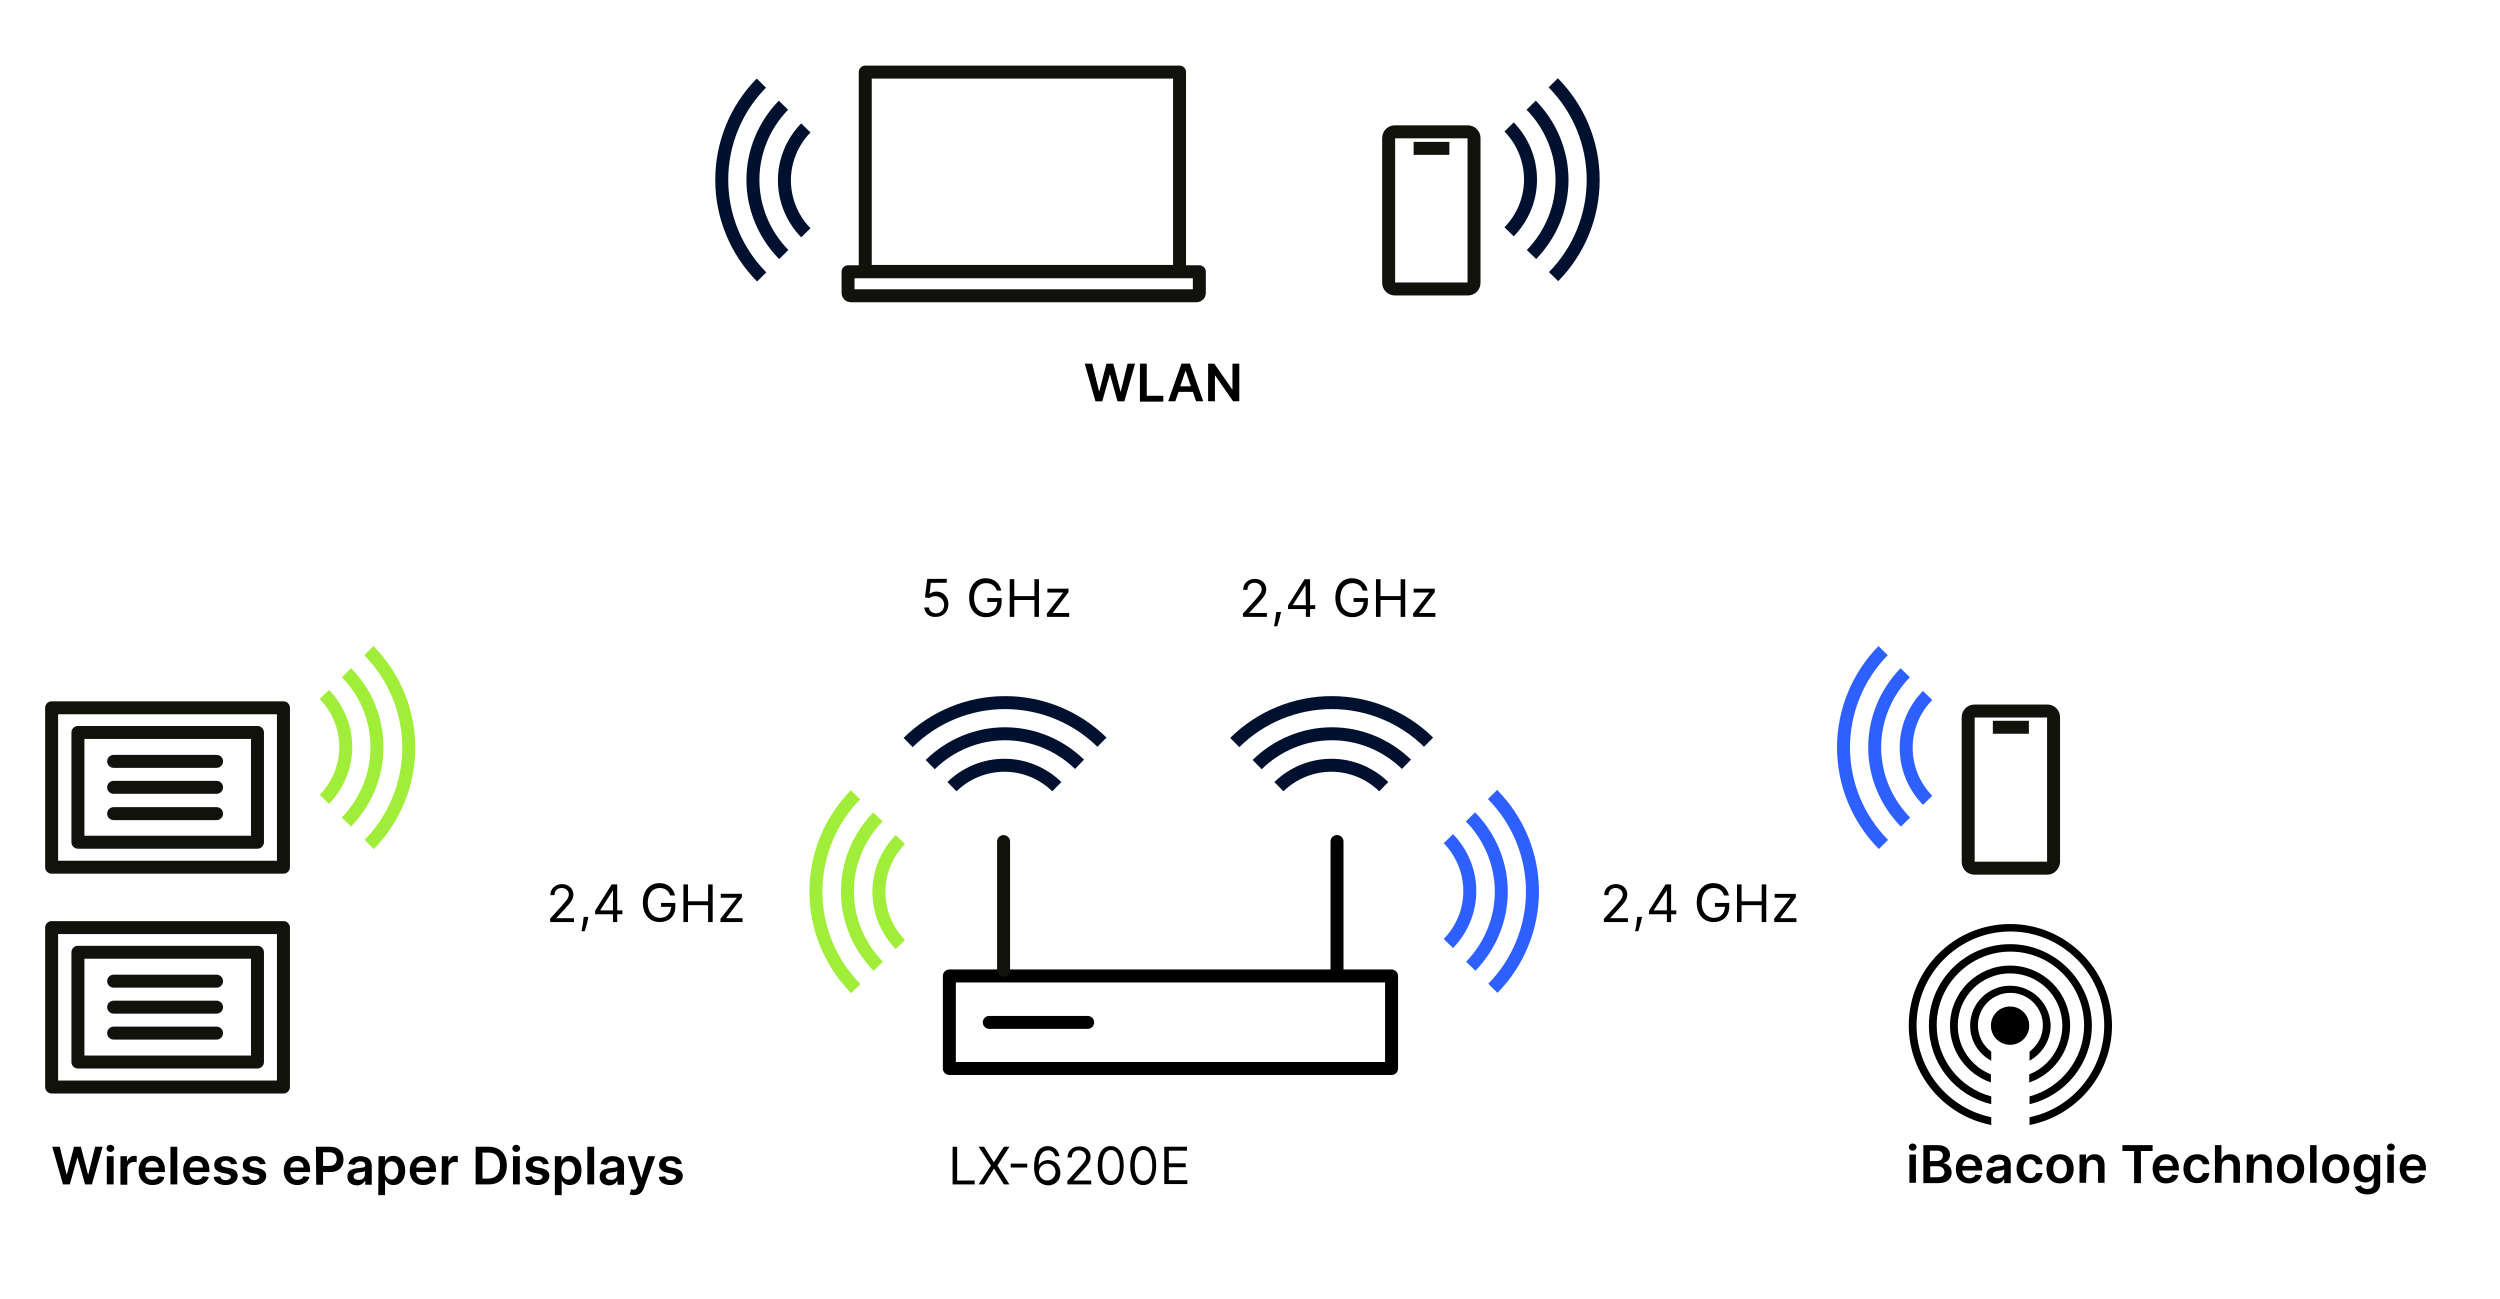 <?xml version="1.0" encoding="UTF-8"?>
<svg xmlns="http://www.w3.org/2000/svg" xmlns:xlink="http://www.w3.org/1999/xlink" version="1.1" id="Ebene_1" x="0px" y="0px" viewBox="0 0 770 400" style="enable-background:new 0 0 770 400;" xml:space="preserve">
<style type="text/css">
	.st0{fill:none;stroke:#12120D;stroke-width:4;stroke-linecap:round;stroke-linejoin:round;}
	.st1{fill:none;stroke:#000000;stroke-width:4;stroke-linecap:round;stroke-linejoin:round;}
	.st2{fill:none;stroke:#12120D;stroke-width:4;stroke-linecap:round;stroke-miterlimit:10;}
	.st3{fill:none;}
	.st4{fill:none;stroke:#001130;stroke-width:4;stroke-miterlimit:10;}
	.st5{fill:none;stroke:#A0ED3A;stroke-width:4;stroke-miterlimit:10;}
	.st6{fill:none;stroke:#2E60FF;stroke-width:4;stroke-miterlimit:10;}
	.st7{fill:none;stroke:#12120D;stroke-width:4;stroke-miterlimit:10;}
</style>
<g id="a">
	<g>
		<rect x="24" y="225.6" class="st0" width="55.3" height="33.8"></rect>
		<rect x="15.9" y="218" class="st0" width="71.4" height="49.1"></rect>
		<line class="st0" x1="35" y1="234.5" x2="66.7" y2="234.5"></line>
		<line class="st0" x1="35" y1="242.5" x2="66.7" y2="242.5"></line>
		<line class="st0" x1="35" y1="250.6" x2="66.7" y2="250.6"></line>
	</g>
	<g>
		<rect x="24" y="293.3" class="st0" width="55.3" height="33.8"></rect>
		<rect x="15.9" y="285.7" class="st0" width="71.4" height="49.1"></rect>
		<line class="st0" x1="35" y1="302.2" x2="66.7" y2="302.2"></line>
		<line class="st0" x1="35" y1="310.2" x2="66.7" y2="310.2"></line>
		<line class="st0" x1="35" y1="318.2" x2="66.7" y2="318.2"></line>
	</g>
	<g>
		<rect x="292.4" y="300.6" class="st1" width="136.2" height="28.5"></rect>
		<line class="st1" x1="335" y1="314.9" x2="304.7" y2="314.9"></line>
		<g>
			<line class="st2" x1="309.1" y1="259.2" x2="309.1" y2="298.8"></line>
			<line class="st3" x1="323.3" y1="259.2" x2="323.3" y2="298.8"></line>
		</g>
		<g>
			<line class="st3" x1="397.6" y1="259.2" x2="397.6" y2="298.8"></line>
			<line class="st1" x1="411.8" y1="259.2" x2="411.8" y2="298.8"></line>
		</g>
	</g>
	<g>
		<path class="st4" d="M380.3,228.7c8-7.9,18.7-12.3,29.9-12.3c11.1,0,21.9,4.4,29.8,12.2"></path>
		<path class="st4" d="M387.2,235.5c6.1-6,14.4-9.5,23-9.5c8.6,0,16.8,3.4,23,9.4"></path>
		<path class="st4" d="M393.9,242.3c4.3-4.2,10.1-6.6,16.2-6.6c6,0,11.8,2.4,16.1,6.6"></path>
	</g>
	<g>
		<path class="st4" d="M279.7,228.7c8-7.9,18.7-12.3,29.9-12.3c11.1,0,21.9,4.4,29.8,12.2"></path>
		<path class="st4" d="M286.5,235.5c6.1-6,14.4-9.5,23-9.5c8.6,0,16.8,3.4,23,9.4"></path>
		<path class="st4" d="M293.2,242.3c4.3-4.2,10.1-6.6,16.2-6.6c6,0,11.8,2.4,16.1,6.6"></path>
	</g>
	<g>
		<path class="st4" d="M234.6,85.3c-7.9-8-12.3-18.7-12.3-29.9c0-11.2,4.4-21.9,12.2-29.8"></path>
		<path class="st4" d="M241.4,78.4c-6-6.1-9.5-14.4-9.5-23c0-8.6,3.4-16.8,9.4-23"></path>
		<path class="st4" d="M248.2,71.7c-4.2-4.3-6.6-10.1-6.6-16.2c0-6,2.4-11.8,6.6-16.1"></path>
	</g>
	<g>
		<path class="st4" d="M478.4,25.5c7.9,8,12.3,18.7,12.3,29.9c0,11.2-4.4,21.9-12.2,29.8"></path>
		<path class="st4" d="M471.6,32.4c6,6.1,9.5,14.4,9.5,23c0,8.6-3.4,16.8-9.4,23"></path>
		<path class="st4" d="M464.8,39.1c4.2,4.3,6.6,10.1,6.6,16.2s-2.4,11.8-6.6,16.1"></path>
	</g>
	<g>
		<path class="st5" d="M263.6,304.5c-7.9-8-12.3-18.7-12.3-29.9c0-11.1,4.4-21.9,12.2-29.8"></path>
		<path class="st5" d="M270.5,297.6c-6-6.1-9.5-14.4-9.5-23c0-8.6,3.4-16.8,9.4-23"></path>
		<path class="st5" d="M277.3,290.9c-4.2-4.3-6.6-10.1-6.6-16.2s2.4-11.8,6.6-16.1"></path>
	</g>
	<g>
		<path class="st5" d="M113.6,200.4c7.9,8,12.3,18.7,12.3,29.9c0,11.1-4.4,21.9-12.2,29.8"></path>
		<path class="st5" d="M106.7,207.2c6.1,6.1,9.4,14.4,9.4,23c0,8.6-3.4,16.8-9.4,23"></path>
		<path class="st5" d="M99.9,213.9c4.2,4.3,6.6,10.1,6.6,16.2c0,6-2.4,11.8-6.6,16.1"></path>
	</g>
	<g>
		<path class="st6" d="M459.7,244.7c7.9,8,12.3,18.7,12.3,29.9c0,11.1-4.4,21.9-12.2,29.8"></path>
		<path class="st6" d="M452.9,251.6c6,6.1,9.5,14.4,9.5,23c0,8.6-3.4,16.8-9.4,23"></path>
		<path class="st6" d="M446.1,258.3c4.2,4.3,6.6,10.1,6.6,16.2c0,6-2.4,11.8-6.6,16.1"></path>
	</g>
	<g>
		<path class="st6" d="M580.1,260.1c-7.9-8-12.3-18.7-12.3-29.9c0-11.1,4.4-21.9,12.2-29.8"></path>
		<path class="st6" d="M586.9,253.2c-6-6.1-9.5-14.4-9.5-23c0-8.6,3.4-16.8,9.4-23"></path>
		<path class="st6" d="M593.7,246.5c-4.2-4.3-6.6-10.1-6.6-16.2s2.4-11.8,6.6-16.1"></path>
	</g>
	<g>
		<rect x="266.5" y="22.2" class="st0" width="96.8" height="61.4"></rect>
		<path class="st0" d="M261.2,83.7h108.2v6.6c0,0.4-0.4,0.8-0.8,0.8H262c-0.4,0-0.8-0.4-0.8-0.8L261.2,83.7L261.2,83.7L261.2,83.7z"></path>
	</g>
	<g>
		<path class="st7" d="M452.1,89h-22.5c-1,0-1.9-0.8-1.9-1.9V42.5c0-1,0.8-1.9,1.9-1.9h22.5c1,0,1.9,0.8,1.9,1.9v44.6    C454,88.2,453.2,89,452.1,89z"></path>
		<line class="st7" x1="446.4" y1="45.7" x2="435.4" y2="45.7"></line>
	</g>
	<g>
		<path class="st7" d="M630.6,267.4h-22.5c-1,0-1.9-0.8-1.9-1.9v-44.6c0-1,0.8-1.9,1.9-1.9h22.5c1,0,1.9,0.8,1.9,1.9v44.6    C632.4,266.5,631.6,267.4,630.6,267.4z"></path>
		<line class="st7" x1="624.9" y1="224" x2="613.8" y2="224"></line>
	</g>
</g>
<g id="b">
	<g>
		<circle cx="619.1" cy="315.9" r="5.9"></circle>
		<path d="M619.1,303.6c-6.8,0-12.3,5.5-12.3,12.3c0,4.7,2.6,8.7,6.5,10.8v-2.8c-2.5-1.8-4.1-4.8-4.1-8.1c0-5.5,4.5-10,10-10    s10,4.5,10,10c0,3.3-1.6,6.2-4.1,8.1v2.8c3.8-2.1,6.5-6.2,6.5-10.8C631.5,309.1,625.9,303.6,619.1,303.6z"></path>
		<path d="M619.1,297.4c-10.2,0-18.5,8.3-18.5,18.5c0,8.1,5.3,15,12.6,17.5v-2.5c-6-2.4-10.2-8.2-10.2-15c0-8.9,7.2-16.1,16.1-16.1    s16.1,7.2,16.1,16.1c0,6.8-4.3,12.7-10.2,15v2.5c7.3-2.5,12.6-9.4,12.6-17.5C637.6,305.7,629.3,297.4,619.1,297.4z"></path>
		<path d="M619.1,290.8c-13.8,0-25,11.2-25,25c0,11.8,8.2,21.7,19.2,24.3v-2.4c-9.7-2.6-16.8-11.4-16.8-21.9    c0-12.5,10.2-22.7,22.7-22.7s22.7,10.2,22.7,22.7c0,10.5-7.2,19.3-16.8,21.9v2.4c11-2.6,19.2-12.5,19.2-24.3    C644.2,302.1,632.9,290.8,619.1,290.8z"></path>
		<path d="M619.1,284.6c-17.2,0-31.2,14-31.2,31.2c0,15.2,10.9,27.9,25.4,30.7v-2.4c-13.1-2.7-23-14.4-23-28.3    c0-15.9,13-28.9,28.9-28.9s28.9,13,28.9,28.9c0,13.9-9.9,25.6-23,28.3v2.4c14.4-2.8,25.4-15.5,25.4-30.7    C650.4,298.7,636.4,284.6,619.1,284.6z"></path>
		<g>
			<path d="M587.9,353.3c0-0.6,0.5-1.1,1.2-1.1s1.2,0.5,1.2,1.1s-0.5,1.1-1.2,1.1S587.9,353.9,587.9,353.3z M588.1,355.6h2v8.7h-2     V355.6z"></path>
			<path d="M592.3,352.7h4.5c2.5,0,3.8,1.3,3.8,3c0,1.4-0.9,2.2-2,2.5v0.1c1.2,0.1,2.5,1.1,2.5,2.9s-1.3,3.2-4,3.2h-4.7V352.7z      M596.5,357.6c1.1,0,1.9-0.6,1.9-1.7c0-0.9-0.6-1.5-1.9-1.5h-2.1v3.2H596.5L596.5,357.6z M596.7,362.6c1.5,0,2.2-0.6,2.2-1.6     c0-1-0.8-1.8-2.1-1.8h-2.3v3.4L596.7,362.6L596.7,362.6z"></path>
			<path d="M602.4,360c0-2.7,1.6-4.5,4.1-4.5c2.2,0,4,1.4,4,4.4v0.6h-6.1c0,1.5,0.9,2.4,2.2,2.4c0.9,0,1.6-0.4,1.8-1.1l1.9,0.2     c-0.4,1.5-1.8,2.5-3.8,2.5C604,364.5,602.4,362.8,602.4,360L602.4,360z M608.5,359.1c0-1.2-0.8-2-2-2s-2,0.9-2.1,2H608.5z"></path>
			<path d="M611.8,361.9c0-2,1.6-2.5,3.3-2.6c1.5-0.2,2.2-0.2,2.2-0.8v0c0-0.9-0.5-1.3-1.5-1.3c-1,0-1.6,0.5-1.8,1.1l-1.9-0.3     c0.5-1.6,1.9-2.4,3.7-2.4c1.7,0,3.5,0.7,3.5,3v5.8h-2v-1.2h-0.1c-0.4,0.7-1.2,1.4-2.6,1.4C613.1,364.5,611.8,363.6,611.8,361.9     L611.8,361.9z M617.3,361.2v-1c-0.3,0.2-1.3,0.4-1.9,0.4c-0.9,0.1-1.6,0.5-1.6,1.2s0.6,1.1,1.5,1.1     C616.5,363,617.3,362.2,617.3,361.2L617.3,361.2z"></path>
			<path d="M621.1,360c0-2.7,1.6-4.5,4.2-4.5c2.1,0,3.6,1.2,3.8,3.1h-2c-0.2-0.8-0.8-1.5-1.8-1.5c-1.3,0-2.1,1.1-2.1,2.8     s0.8,2.9,2.1,2.9c0.9,0,1.6-0.5,1.8-1.5h2c-0.2,1.9-1.5,3.1-3.7,3.1C622.7,364.5,621.1,362.6,621.1,360L621.1,360z"></path>
			<path d="M630.3,360c0-2.7,1.6-4.5,4.2-4.5s4.2,1.8,4.2,4.5s-1.6,4.5-4.2,4.5S630.3,362.7,630.3,360z M636.6,360     c0-1.6-0.7-2.9-2.1-2.9s-2.1,1.3-2.1,2.9s0.7,2.9,2.1,2.9S636.6,361.6,636.6,360z"></path>
			<path d="M642.5,364.3h-2v-8.7h2v1.5h0.1c0.4-1,1.3-1.6,2.6-1.6c1.8,0,3,1.2,3,3.3v5.5h-2v-5.2c0-1.2-0.6-1.9-1.7-1.9     s-1.8,0.7-1.8,2L642.5,364.3L642.5,364.3z"></path>
			<path d="M653.7,352.7h9.3v1.8h-3.6v9.9h-2.1v-9.9h-3.6L653.7,352.7L653.7,352.7z"></path>
			<path d="M663,360c0-2.7,1.6-4.5,4.1-4.5c2.2,0,4,1.4,4,4.4v0.6h-6.1c0,1.5,0.9,2.4,2.2,2.4c0.9,0,1.6-0.4,1.8-1.1l1.9,0.2     c-0.4,1.5-1.8,2.5-3.8,2.5C664.7,364.5,663.1,362.8,663,360L663,360z M669.2,359.1c0-1.2-0.8-2-2-2s-2,0.9-2.1,2H669.2z"></path>
			<path d="M672.5,360c0-2.7,1.6-4.5,4.2-4.5c2.1,0,3.6,1.2,3.8,3.1h-2c-0.2-0.8-0.8-1.5-1.8-1.5c-1.3,0-2.1,1.1-2.1,2.8     s0.8,2.9,2.1,2.9c0.9,0,1.6-0.5,1.8-1.5h2c-0.2,1.9-1.5,3.1-3.7,3.1C674.1,364.5,672.5,362.6,672.5,360L672.5,360z"></path>
			<path d="M684.2,364.3h-2v-11.6h2v4.4h0.1c0.4-1,1.2-1.6,2.6-1.6c1.8,0,3,1.2,3,3.3v5.5h-2v-5.2c0-1.2-0.6-1.9-1.7-1.9     s-1.9,0.7-1.9,2L684.2,364.3L684.2,364.3z"></path>
			<path d="M694,364.3h-2v-8.7h2v1.5h0.1c0.4-1,1.3-1.6,2.6-1.6c1.8,0,3,1.2,3,3.3v5.5h-2v-5.2c0-1.2-0.6-1.9-1.7-1.9     s-1.8,0.7-1.8,2L694,364.3L694,364.3z"></path>
			<path d="M701.3,360c0-2.7,1.6-4.5,4.2-4.5s4.2,1.8,4.2,4.5s-1.6,4.5-4.2,4.5S701.3,362.7,701.3,360z M707.6,360     c0-1.6-0.7-2.9-2.1-2.9s-2.1,1.3-2.1,2.9s0.7,2.9,2.1,2.9S707.6,361.6,707.6,360z"></path>
			<path d="M713.5,364.3h-2v-11.6h2V364.3z"></path>
			<path d="M715.2,360c0-2.7,1.6-4.5,4.2-4.5s4.2,1.8,4.2,4.5s-1.6,4.5-4.2,4.5S715.2,362.7,715.2,360z M721.5,360     c0-1.6-0.7-2.9-2.1-2.9s-2.1,1.3-2.1,2.9s0.7,2.9,2.1,2.9S721.5,361.6,721.5,360z"></path>
			<path d="M725.3,365.6l1.8-0.5c0.2,0.5,0.8,1.1,2,1.1c1.2,0,2-0.5,2-1.8v-1.6h-0.1c-0.3,0.6-1,1.4-2.5,1.4c-2,0-3.6-1.4-3.6-4.3     s1.6-4.4,3.6-4.4c1.5,0,2.2,0.9,2.5,1.6h0.1v-1.4h2v8.9c0,2.2-1.7,3.3-4.1,3.3C726.9,367.8,725.7,366.8,725.3,365.6L725.3,365.6z      M731.2,359.9c0-1.6-0.7-2.8-2-2.8s-2.1,1.2-2.1,2.8s0.7,2.7,2.1,2.7S731.2,361.6,731.2,359.9z"></path>
			<path d="M735.2,353.3c0-0.6,0.5-1.1,1.2-1.1s1.2,0.5,1.2,1.1s-0.5,1.1-1.2,1.1S735.2,353.9,735.2,353.3z M735.3,355.6h2v8.7h-2     V355.6z"></path>
			<path d="M739.1,360c0-2.7,1.6-4.5,4.1-4.5c2.2,0,4,1.4,4,4.4v0.6h-6.1c0,1.5,0.9,2.4,2.2,2.4c0.9,0,1.6-0.4,1.8-1.1l1.9,0.2     c-0.4,1.5-1.8,2.5-3.8,2.5C740.8,364.5,739.2,362.8,739.1,360L739.1,360z M745.3,359.1c0-1.2-0.8-2-2-2s-2,0.9-2.1,2H745.3z"></path>
		</g>
	</g>
	<g>
		<path d="M293.4,353.2h1.4v10.4h5.4v1.2h-6.8V353.2L293.4,353.2z"></path>
		<path d="M306.1,358L306.1,358l3.1-4.8h1.7l-3.7,5.8l3.7,5.8h-1.7l-3-4.8h-0.1l-3,4.8h-1.7l3.8-5.8l-3.8-5.8h1.7L306.1,358z"></path>
		<path d="M316.4,359.6h-5.1v-1.2h5.1V359.6z"></path>
		<path d="M318.5,359.4c0-4.1,1.6-6.4,4.2-6.4c2,0,3.3,1.3,3.6,3.1H325c-0.3-1-1-1.8-2.2-1.8c-1.8,0-2.9,1.6-2.9,4.5h0.1    c0.6-1,1.7-1.5,2.9-1.5c2,0,3.7,1.6,3.7,3.9s-1.5,3.9-3.9,3.9C320.7,364.9,318.5,363.7,318.5,359.4L318.5,359.4z M325.1,361    c0-1.4-1-2.6-2.5-2.6s-2.6,1.2-2.6,2.6s1.1,2.6,2.5,2.6S325.1,362.5,325.1,361L325.1,361z"></path>
		<path d="M328.7,363.8l3.8-4.2c1.4-1.5,2-2.3,2-3.3c0-1.2-1-2-2.2-2c-1.4,0-2.2,0.9-2.2,2.2h-1.3c0-2,1.5-3.4,3.6-3.4    s3.5,1.4,3.5,3.2c0,1.3-0.6,2.3-2.6,4.4l-2.6,2.8v0.1h5.4v1.2h-7.3L328.7,363.8L328.7,363.8z"></path>
		<path d="M338.1,359c0-3.8,1.5-6,4-6s4,2.2,4,6s-1.5,6-4,6S338.1,362.8,338.1,359z M344.9,359c0-3-1-4.8-2.7-4.8s-2.7,1.7-2.7,4.8    s1,4.7,2.7,4.7S344.9,362,344.9,359z"></path>
		<path d="M348.1,359c0-3.8,1.5-6,4-6s4,2.2,4,6s-1.5,6-4,6S348.1,362.8,348.1,359z M354.9,359c0-3-1-4.8-2.7-4.8s-2.7,1.7-2.7,4.8    s1,4.7,2.7,4.7S354.9,362,354.9,359z"></path>
		<path d="M358.6,353.2h7v1.2H360v3.9h5.2v1.2H360v4h5.7v1.2h-7.1L358.6,353.2L358.6,353.2z"></path>
	</g>
	<g>
		<path d="M16.1,353.2h2.3l2.1,8.5h0.1l2.2-8.5h2.1l2.2,8.5h0.1l2.1-8.5h2.3l-3.3,11.6h-2.1l-2.3-8.2h-0.1l-2.3,8.2h-2.1L16.1,353.2    L16.1,353.2z"></path>
		<path d="M32.8,353.7c0-0.6,0.5-1.1,1.2-1.1s1.2,0.5,1.2,1.1s-0.5,1.1-1.2,1.1S32.8,354.3,32.8,353.7z M32.9,356.1H35v8.7h-2.1    V356.1z"></path>
		<path d="M37.1,356.1h2v1.5h0.1c0.3-1,1.2-1.6,2.2-1.6c0.2,0,0.6,0,0.7,0.1v1.9c-0.2-0.1-0.6-0.1-0.9-0.1c-1.1,0-2,0.8-2,1.9v5.1    h-2.1L37.1,356.1L37.1,356.1z"></path>
		<path d="M42.7,360.5c0-2.7,1.6-4.5,4.1-4.5c2.2,0,4,1.3,4,4.4v0.6h-6.1c0,1.5,0.9,2.4,2.2,2.4c0.9,0,1.6-0.4,1.8-1.1l1.9,0.2    C50.4,364,49,365,47,365C44.3,365,42.7,363.2,42.7,360.5L42.7,360.5z M48.9,359.6c0-1.2-0.8-2-2-2s-2.1,0.9-2.1,2H48.9z"></path>
		<path d="M54.6,364.8h-2.1v-11.6h2.1V364.8z"></path>
		<path d="M56.4,360.5c0-2.7,1.6-4.5,4.1-4.5c2.2,0,4,1.3,4,4.4v0.6h-6.1c0,1.5,0.9,2.4,2.2,2.4c0.9,0,1.6-0.4,1.8-1.1l1.9,0.2    c-0.4,1.5-1.8,2.5-3.8,2.5C58,365,56.4,363.2,56.4,360.5L56.4,360.5z M62.5,359.6c0-1.2-0.8-2-2-2s-2.1,0.9-2.1,2H62.5z"></path>
		<path d="M71.2,358.6c-0.2-0.6-0.7-1.1-1.6-1.1c-0.9,0-1.5,0.4-1.5,1c0,0.5,0.3,0.8,1.2,1l1.5,0.3c1.7,0.4,2.4,1.1,2.4,2.4    c0,1.6-1.5,2.8-3.7,2.8s-3.5-1-3.7-2.5l2-0.2c0.2,0.8,0.8,1.2,1.7,1.2s1.6-0.5,1.6-1c0-0.5-0.4-0.8-1.2-1l-1.5-0.3    c-1.7-0.4-2.5-1.2-2.4-2.5c0-1.6,1.4-2.6,3.5-2.6s3.2,0.9,3.5,2.4L71.2,358.6L71.2,358.6z"></path>
		<path d="M80,358.6c-0.2-0.6-0.7-1.1-1.6-1.1c-0.9,0-1.5,0.4-1.5,1c0,0.5,0.4,0.8,1.2,1l1.5,0.3c1.6,0.4,2.4,1.1,2.4,2.4    c0,1.6-1.5,2.8-3.7,2.8s-3.5-1-3.7-2.5l2-0.2c0.2,0.8,0.8,1.2,1.7,1.2s1.6-0.5,1.6-1c0-0.5-0.4-0.8-1.2-1l-1.5-0.3    c-1.7-0.4-2.5-1.2-2.4-2.5c0-1.6,1.4-2.6,3.5-2.6s3.2,0.9,3.5,2.4L80,358.6L80,358.6z"></path>
		<path d="M87.4,360.5c0-2.7,1.6-4.5,4.1-4.5c2.1,0,4,1.3,4,4.4v0.6h-6.1c0,1.5,0.9,2.4,2.2,2.4c0.9,0,1.6-0.4,1.8-1.1l1.9,0.2    c-0.4,1.5-1.8,2.5-3.8,2.5C89,365,87.4,363.2,87.4,360.5L87.4,360.5z M93.5,359.6c0-1.2-0.8-2-2-2s-2.1,0.9-2.1,2H93.5z"></path>
		<path d="M97.3,353.2h4.4c2.7,0,4.1,1.6,4.1,3.9s-1.4,3.9-4.1,3.9h-2.2v3.9h-2.1L97.3,353.2L97.3,353.2z M101.4,359.1    c1.6,0,2.3-0.9,2.3-2.1s-0.7-2.1-2.3-2.1h-1.9v4.2H101.4L101.4,359.1z"></path>
		<path d="M107,362.4c0-2,1.6-2.5,3.3-2.6c1.5-0.2,2.2-0.2,2.2-0.8v0c0-0.9-0.5-1.3-1.5-1.3c-1,0-1.6,0.5-1.8,1.1l-1.9-0.3    c0.5-1.6,1.9-2.4,3.7-2.4c1.7,0,3.5,0.7,3.5,3v5.8h-2v-1.2h-0.1c-0.4,0.7-1.2,1.4-2.6,1.4C108.2,365,107,364.1,107,362.4    L107,362.4z M112.4,361.7v-1c-0.3,0.2-1.4,0.4-1.9,0.4c-0.9,0.1-1.6,0.5-1.6,1.2s0.6,1.1,1.5,1.1    C111.7,363.5,112.4,362.6,112.4,361.7L112.4,361.7z"></path>
		<path d="M116.6,356.1h2v1.4h0.1c0.3-0.6,0.9-1.5,2.5-1.5c2,0,3.6,1.6,3.6,4.5s-1.5,4.5-3.6,4.5c-1.5,0-2.2-0.9-2.5-1.5h-0.1v4.6    h-2.1L116.6,356.1L116.6,356.1z M120.6,363.3c1.4,0,2.1-1.2,2.1-2.8s-0.7-2.8-2.1-2.8s-2.1,1.1-2.1,2.8S119.3,363.3,120.6,363.3z"></path>
		<path d="M126.2,360.5c0-2.7,1.6-4.5,4.1-4.5c2.1,0,4,1.3,4,4.4v0.6h-6.1c0,1.5,0.9,2.4,2.2,2.4c0.9,0,1.6-0.4,1.8-1.1l1.9,0.2    c-0.4,1.5-1.8,2.5-3.8,2.5C127.8,365,126.2,363.2,126.2,360.5L126.2,360.5z M132.3,359.6c0-1.2-0.8-2-2-2s-2.1,0.9-2.1,2H132.3z"></path>
		<path d="M136.1,356.1h2v1.5h0.1c0.3-1,1.1-1.6,2.1-1.6c0.2,0,0.6,0,0.7,0.1v1.9c-0.2-0.1-0.6-0.1-0.9-0.1c-1.1,0-2,0.8-2,1.9v5.1    h-2.1L136.1,356.1L136.1,356.1z"></path>
		<path d="M146.5,364.8v-11.6h4c3.5,0,5.6,2.2,5.6,5.8s-2.1,5.8-5.6,5.8H146.5z M150.3,363c2.4,0,3.7-1.3,3.7-4s-1.2-4-3.6-4h-1.8v8    H150.3L150.3,363z"></path>
		<path d="M157.8,353.7c0-0.6,0.5-1.1,1.2-1.1s1.2,0.5,1.2,1.1s-0.5,1.1-1.2,1.1S157.8,354.3,157.8,353.7z M158,356.1h2.1v8.7H158    V356.1z"></path>
		<path d="M167.2,358.6c-0.2-0.6-0.7-1.1-1.6-1.1c-0.9,0-1.5,0.4-1.5,1c0,0.5,0.4,0.8,1.2,1l1.5,0.3c1.6,0.4,2.4,1.1,2.4,2.4    c0,1.6-1.5,2.8-3.7,2.8s-3.5-1-3.7-2.5l2-0.2c0.2,0.8,0.8,1.2,1.7,1.2s1.6-0.5,1.6-1c0-0.5-0.4-0.8-1.2-1l-1.5-0.3    c-1.7-0.4-2.5-1.2-2.4-2.5c0-1.6,1.4-2.6,3.5-2.6s3.2,0.9,3.5,2.4L167.2,358.6L167.2,358.6z"></path>
		<path d="M170.9,356.1h2v1.4h0.1c0.3-0.6,0.9-1.5,2.5-1.5c2,0,3.6,1.6,3.6,4.5s-1.5,4.5-3.6,4.5c-1.5,0-2.2-0.9-2.5-1.5H173v4.6    h-2.1L170.9,356.1L170.9,356.1z M175,363.3c1.4,0,2.1-1.2,2.1-2.8s-0.7-2.8-2.1-2.8s-2.1,1.1-2.1,2.8S173.7,363.3,175,363.3z"></path>
		<path d="M183,364.8h-2.1v-11.6h2.1V364.8z"></path>
		<path d="M184.7,362.4c0-2,1.6-2.5,3.3-2.6c1.5-0.2,2.2-0.2,2.2-0.8v0c0-0.9-0.5-1.3-1.5-1.3c-1,0-1.6,0.5-1.8,1.1l-1.9-0.3    c0.4-1.6,1.9-2.4,3.7-2.4c1.7,0,3.5,0.7,3.5,3v5.8h-2v-1.2h-0.1c-0.4,0.7-1.2,1.4-2.6,1.4C185.9,365,184.7,364.1,184.7,362.4    L184.7,362.4z M190.1,361.7v-1c-0.3,0.2-1.3,0.4-1.9,0.4c-0.9,0.1-1.6,0.5-1.6,1.2s0.6,1.1,1.5,1.1    C189.4,363.5,190.1,362.6,190.1,361.7L190.1,361.7z"></path>
		<path d="M193.9,367.9l0.5-1.6c0.9,0.3,1.5,0.2,1.9-0.8l0.2-0.5l-3.2-8.9h2.2l2,6.6h0.1l2-6.6h2.2l-3.5,9.8c-0.5,1.4-1.4,2.2-3,2.2    C194.7,368.1,194.2,368,193.9,367.9L193.9,367.9z"></path>
		<path d="M208.2,358.6c-0.2-0.6-0.7-1.1-1.6-1.1c-0.9,0-1.5,0.4-1.5,1c0,0.5,0.4,0.8,1.2,1l1.5,0.3c1.6,0.4,2.5,1.1,2.5,2.4    c0,1.6-1.5,2.8-3.7,2.8s-3.5-1-3.7-2.5l2-0.2c0.2,0.8,0.8,1.2,1.7,1.2s1.6-0.5,1.6-1c0-0.5-0.4-0.8-1.2-1l-1.5-0.3    c-1.7-0.4-2.5-1.2-2.5-2.5c0-1.6,1.4-2.6,3.5-2.6s3.2,0.9,3.5,2.4L208.2,358.6L208.2,358.6z"></path>
	</g>
	<g>
		<path d="M169.4,283l3.8-4.2c1.3-1.5,2-2.3,2-3.3c0-1.2-1-2-2.2-2c-1.4,0-2.2,0.9-2.2,2.2h-1.3c0-2,1.6-3.4,3.6-3.4    s3.5,1.4,3.5,3.2c0,1.3-0.6,2.3-2.6,4.4l-2.6,2.8v0.1h5.4v1.2h-7.3L169.4,283L169.4,283z"></path>
		<path d="M181.1,283c-0.2,1.3-0.8,3-1,3.8h-1c0.1-0.7,0.5-2.2,0.6-3.8l0.1-0.6h1.4L181.1,283L181.1,283z"></path>
		<path d="M183.3,280.5l5.1-8.1h1.7v8h1.6v1.2h-1.6v2.4h-1.3v-2.4h-5.5V280.5z M188.8,274.2L188.8,274.2l-3.9,6.1v0.1h3.9V274.2    L188.8,274.2z"></path>
		<path d="M203.2,273.5c-2.1,0-3.7,1.6-3.7,4.6s1.7,4.6,3.8,4.6c2,0,3.3-1.3,3.4-3.4h-3.1v-1.2h4.4v1.2c0,2.9-2,4.7-4.8,4.7    c-3.1,0-5.2-2.3-5.2-6s2.1-6,5.1-6c2.5,0,4.3,1.5,4.8,3.8h-1.5C206,274.4,204.9,273.5,203.2,273.5L203.2,273.5z"></path>
		<path d="M210.5,272.4h1.4v5.2h6.2v-5.2h1.4V284h-1.4v-5.2h-6.2v5.2h-1.4V272.4z"></path>
		<path d="M221.9,283l5-6.4v-0.1H222v-1.2h6.5v1.1l-4.8,6.3v0.1h5v1.2h-6.8L221.9,283L221.9,283z"></path>
	</g>
	<g>
		<path d="M284.7,187.1h1.4c0.1,1.1,1.1,1.8,2.2,1.8c1.4,0,2.5-1.1,2.5-2.6s-1.1-2.6-2.6-2.7c-0.7,0-1.5,0.2-2,0.6l-1.3-0.2l0.7-5.7    h6v1.2h-4.9l-0.4,3.4h0.1c0.5-0.4,1.2-0.7,2-0.7c2.1,0,3.7,1.6,3.7,3.9s-1.6,3.9-3.8,3.9C286.3,190.2,284.8,188.9,284.7,187.1    L284.7,187.1z"></path>
		<path d="M303.7,179.6c-2.1,0-3.7,1.6-3.7,4.6s1.7,4.6,3.8,4.6c2,0,3.3-1.3,3.4-3.4h-3.1v-1.2h4.4v1.2c0,2.9-2,4.7-4.8,4.7    c-3.1,0-5.2-2.3-5.2-6s2.1-6,5.1-6c2.5,0,4.3,1.5,4.8,3.8H307C306.6,180.5,305.4,179.6,303.7,179.6L303.7,179.6z"></path>
		<path d="M311,178.4h1.4v5.2h6.2v-5.2h1.4V190h-1.4v-5.2h-6.2v5.2H311V178.4z"></path>
		<path d="M322.4,189l5-6.4v-0.1h-4.8v-1.2h6.5v1.1l-4.8,6.3v0.1h5v1.2h-6.8L322.4,189L322.4,189z"></path>
	</g>
	<g>
		<path d="M382.8,189l3.8-4.2c1.3-1.5,2-2.3,2-3.3c0-1.2-1-2-2.2-2c-1.4,0-2.2,0.9-2.2,2.2h-1.3c0-2,1.5-3.4,3.6-3.4    s3.5,1.4,3.5,3.2c0,1.3-0.6,2.3-2.6,4.4l-2.6,2.8v0.1h5.4v1.2h-7.3L382.8,189L382.8,189z"></path>
		<path d="M394.4,189.1c-0.2,1.3-0.8,3-1,3.8h-1c0.1-0.7,0.5-2.2,0.6-3.8l0.1-0.6h1.5L394.4,189.1L394.4,189.1z"></path>
		<path d="M396.7,186.5l5.1-8.1h1.7v8h1.6v1.2h-1.6v2.4h-1.3v-2.4h-5.5V186.5z M402.1,180.2L402.1,180.2l-3.9,6.1v0.1h4L402.1,180.2    L402.1,180.2z"></path>
		<path d="M416.5,179.6c-2.1,0-3.7,1.6-3.7,4.6s1.7,4.6,3.8,4.6c2,0,3.3-1.3,3.4-3.4h-3.1v-1.2h4.4v1.2c0,2.9-2,4.7-4.8,4.7    c-3.1,0-5.2-2.3-5.2-6s2.1-6,5.1-6c2.5,0,4.3,1.5,4.8,3.8h-1.5C419.4,180.5,418.2,179.6,416.5,179.6L416.5,179.6z"></path>
		<path d="M423.8,178.4h1.4v5.2h6.2v-5.2h1.4V190h-1.4v-5.2h-6.2v5.2h-1.4V178.4z"></path>
		<path d="M435.2,189l5-6.4v-0.1h-4.8v-1.2h6.5v1.1l-4.8,6.3v0.1h5v1.2h-6.8L435.2,189L435.2,189z"></path>
	</g>
	<g>
		<path d="M334.1,112h2.3l2.1,8.5h0.1l2.2-8.5h2.1l2.2,8.6h0.1l2.1-8.6h2.3l-3.3,11.6h-2.1l-2.3-8.2h-0.1l-2.3,8.2h-2.1L334.1,112    L334.1,112z"></path>
		<path d="M351.1,112h2.1v9.9h5.1v1.8h-7.2L351.1,112L351.1,112z"></path>
		<path d="M359.8,123.6l4.1-11.6h2.6l4.1,11.6h-2.2l-1-2.9H363l-1,2.9H359.8L359.8,123.6z M366.8,119l-1.6-4.7h-0.1l-1.6,4.7H366.8    L366.8,119z"></path>
		<path d="M381.7,123.6h-1.9l-5.5-7.9h-0.1v7.9h-2.1V112h1.9l5.5,7.9h0.1V112h2.1L381.7,123.6L381.7,123.6z"></path>
	</g>
	<g>
		<path d="M494,283l3.8-4.2c1.3-1.5,2-2.3,2-3.3c0-1.2-1-2-2.2-2c-1.3,0-2.2,0.9-2.2,2.2h-1.3c0-2,1.5-3.4,3.6-3.4s3.5,1.4,3.5,3.2    c0,1.3-0.6,2.3-2.6,4.4l-2.6,2.8v0.1h5.4v1.2H494L494,283L494,283z"></path>
		<path d="M505.6,283c-0.2,1.3-0.8,3-1,3.8h-1c0.2-0.7,0.5-2.2,0.6-3.8l0.1-0.6h1.5L505.6,283L505.6,283z"></path>
		<path d="M507.9,280.5l5.1-8.1h1.7v8h1.6v1.2h-1.6v2.4h-1.3v-2.4h-5.5V280.5z M513.4,274.2L513.4,274.2l-4,6.1v0.1h4V274.2    L513.4,274.2z"></path>
		<path d="M527.8,273.5c-2.1,0-3.7,1.6-3.7,4.6s1.7,4.6,3.8,4.6c2,0,3.3-1.3,3.4-3.4h-3.1v-1.2h4.4v1.2c0,2.9-2,4.7-4.8,4.7    c-3.1,0-5.2-2.3-5.2-6s2.1-6,5.1-6c2.5,0,4.3,1.5,4.8,3.8h-1.5C530.6,274.4,529.5,273.5,527.8,273.5L527.8,273.5z"></path>
		<path d="M535,272.4h1.4v5.2h6.2v-5.2h1.4V284h-1.4v-5.2h-6.2v5.2H535V272.4z"></path>
		<path d="M546.4,283l5-6.4v-0.1h-4.8v-1.2h6.5v1.1l-4.8,6.3v0.1h5v1.2h-6.8L546.4,283L546.4,283z"></path>
	</g>
</g>
</svg>
